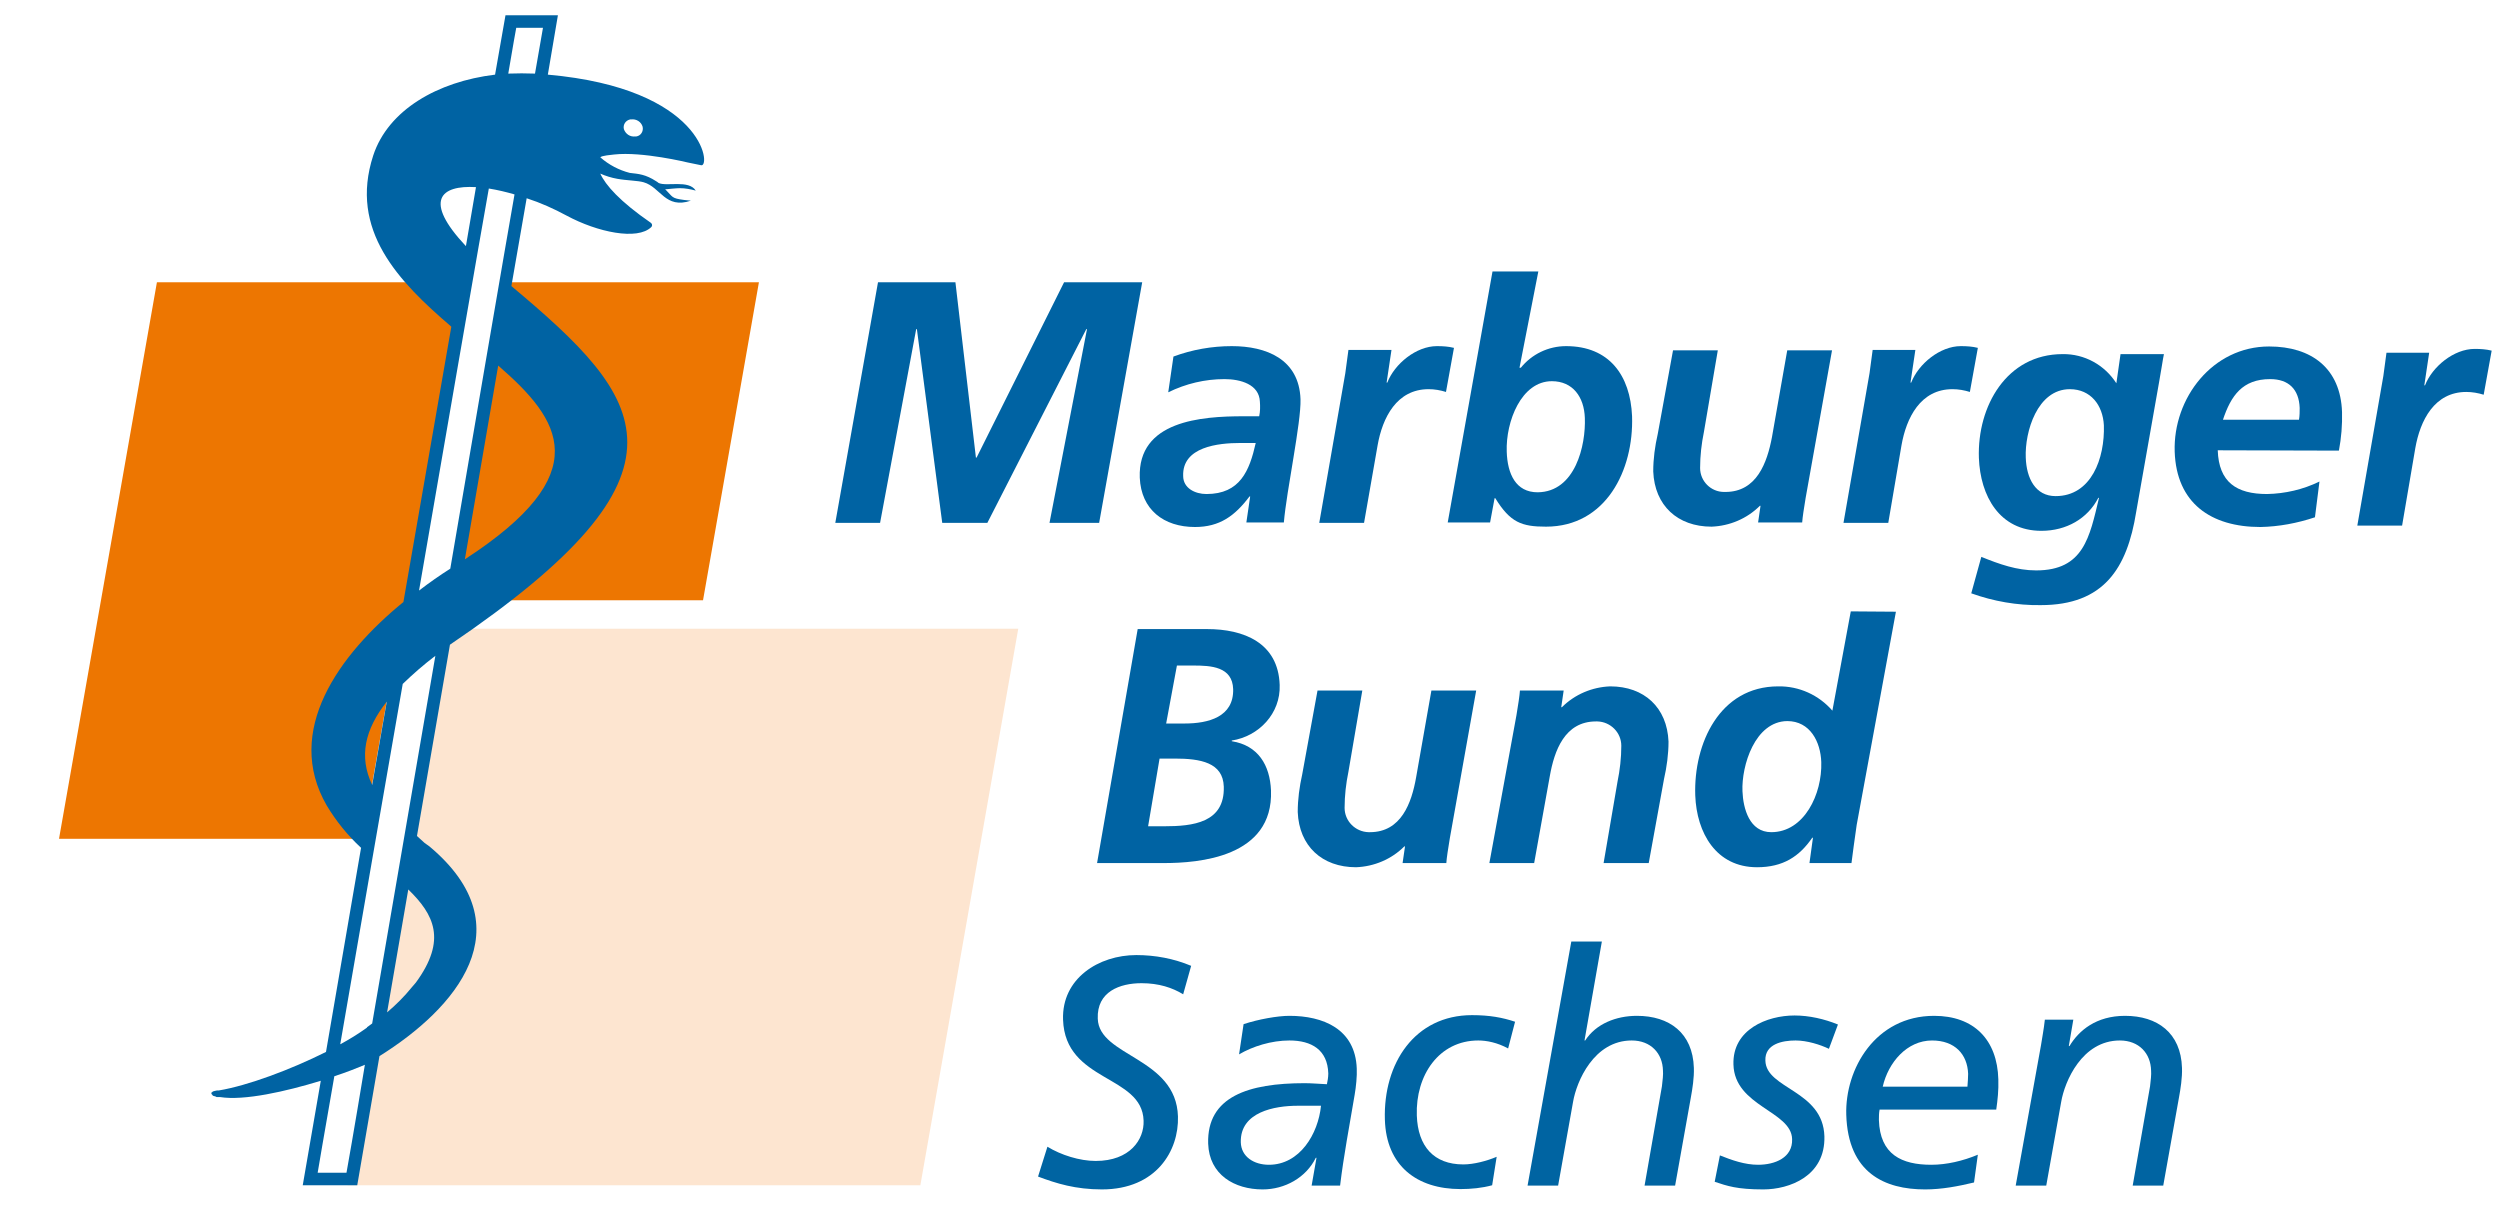 <?xml version="1.0" encoding="utf-8"?>
<!-- Generator: Adobe Illustrator 22.0.1, SVG Export Plug-In . SVG Version: 6.00 Build 0)  -->
<!DOCTYPE svg PUBLIC "-//W3C//DTD SVG 1.1//EN" "http://www.w3.org/Graphics/SVG/1.1/DTD/svg11.dtd">
<svg version="1.1" id="Sachsen" xmlns="http://www.w3.org/2000/svg" xmlns:xlink="http://www.w3.org/1999/xlink" x="0px" y="0px"
	 viewBox="0 0 720.1 349.4" style="enable-background:new 0 0 720.1 349.4;" xml:space="preserve">
<style type="text/css">
	.st0{fill:#ED7601;}
	.st1{fill:#FDE5D0;}
	.st2{fill:#0063A3;}
	.st3{enable-background:new    ;}
	.st4{fill:#0064A2;}
</style>
<g>
	<polygon class="st0" points="17,241.6 104.4,241.6 132.7,81.3 45.2,81.3 	"/>
	<polygon class="st1" points="100.1,341.4 265.1,341.4 293.3,181.1 128.3,181.1 	"/>
	<polygon class="st0" points="129,172.9 202.5,172.9 218.6,81.3 145.2,81.3 	"/>
	<polygon class="st2" points="302.3,150.6 313.1,94.8 312.9,94.8 284.4,150.6 271.4,150.6 264.1,94.8 263.9,94.8 253.5,150.6 
		240.6,150.6 252.9,81.3 275.2,81.3 281.1,131.8 281.3,131.8 306.5,81.3 329,81.3 316.6,150.6 	"/>
	<path class="st2" d="M347.5,142.3c9.7,0,12.4-6.7,14.2-14.7h-4.5c-6.3,0-16.7,1.1-16.4,9.5C340.8,140.6,344.2,142.3,347.5,142.3
		 M360.1,143h-0.2c-4.2,5.6-8.6,8.8-15.7,8.8c-9,0-15.5-5-15.9-14.2c-0.6-16.4,17.7-17.7,29.9-17.7h4.5c0.3-1.4,0.3-2.8,0.2-4.2
		c-0.2-5-5.6-6.5-10.2-6.5c-5.6,0-11.1,1.3-16.2,3.8l1.5-10.3c5.4-2,11.1-3,16.8-3c9.9,0,19.4,3.7,19.8,15.3
		c0.2,6.7-4,26.2-4.8,35.5H359L360.1,143z"/>
	<path class="st2" d="M387.5,107.5c0.3-2.1,0.6-4.3,0.9-6.7h12.4l-1.4,9.4h0.2c2.1-5.4,8.3-10.5,14.3-10.5c1.7,0,3.3,0.1,4.9,0.5
		l-2.3,12.7c-1.6-0.5-3.3-0.8-5-0.8c-9.2,0-13.3,8.2-14.7,16.2l-3.9,22.3H380L387.5,107.5z"/>
	<path class="st2" d="M456.5,120.4c-0.2-6.1-3.5-10.6-9.5-10.6c-8.8,0-13.3,11.6-13,20.3c0.2,6.4,2.6,11.7,8.9,11.7
		C453.8,141.7,456.8,128.2,456.5,120.4 M429.9,78.2h13.2l-5.4,27.6v0.2l0.2-0.2h-0.1l0.2,0.2c3.2-4,8-6.3,13.1-6.3
		c12.4,0,18.5,8.4,19,20.2c0.5,15.5-7.5,31.8-24.8,31.8c-7,0-10.3-1.2-14.6-8.2h-0.2l-1.3,7H417L429.9,78.2z"/>
	<path class="st2" d="M520.1,143.4c-0.5,3-0.9,5.6-1,7.1h-12.7l0.7-4.8h-0.2c-3.7,3.7-8.7,5.8-13.9,6c-9.8,0-16.4-6.1-16.8-15.9
		c0-3.7,0.5-7.3,1.3-10.8l4.4-24.1h12.9l-4,23.5c-0.7,3.4-1.1,6.9-1.1,10.4c0,3.8,3.1,6.9,6.9,6.9c0.1,0,0.2,0,0.4,0
		c9,0,12-8.4,13.4-15.8l4.4-25h12.9L520.1,143.4z"/>
	<path class="st2" d="M538.5,107.5c0.3-2.1,0.6-4.3,0.9-6.7h12.3l-1.4,9.4h0.2c2.1-5.4,8.3-10.5,14.3-10.5c1.7,0,3.3,0.1,4.9,0.5
		l-2.3,12.7c-1.6-0.5-3.3-0.8-5-0.8c-9.2,0-13.3,8.2-14.7,16.2l-3.8,22.3H531L538.5,107.5z"/>
	<path class="st2" d="M596.2,112.1c-9.4,0-13,12.3-12.7,19.7c0.2,6,2.8,11.1,8.6,11.1c10.3,0,14.2-10.9,13.9-20.4
		C605.7,116.7,602.2,112.1,596.2,112.1 M570.7,160.4c5.2,2.1,10.2,3.9,15.8,3.9c13.7,0,15.4-9.6,18.1-20.9h-0.2
		c-3.1,6-9.2,9.5-16.4,9.5c-12.1,0-17.6-10.1-18-21c-0.5-14.9,8-29.9,24.1-29.9c6.3-0.1,12.1,3.1,15.5,8.4l1.2-8.4h12.5
		c-0.3,1.3-0.8,4.9-1.4,8.1l-6.6,37.4c-2.6,16.2-9.3,26.8-27.5,26.8c-6.8,0.1-13.6-1.1-20-3.4L570.7,160.4z"/>
	<path class="st2" d="M662.2,120.9c0.2-1.1,0.2-2.3,0.2-3.4c-0.2-5.3-3.1-8.3-8.5-8.3c-8,0-11.3,4.8-13.6,11.7
		C640.3,120.9,662.2,120.9,662.2,120.9z M638.8,129.7c0.3,9.2,5.4,12.6,14.2,12.6c5.2-0.1,10.4-1.3,15.1-3.6l-1.3,10.3
		c-5.1,1.7-10.4,2.7-15.7,2.8c-14.3,0-24.2-6.9-24.7-21.7c-0.5-15.4,10.9-30.3,27.2-30.3c12.2,0,20.6,6.3,21,18.9
		c0.1,3.7-0.2,7.4-0.9,11.1L638.8,129.7z"/>
	<path class="st2" d="M686.5,108.3c0.3-2.1,0.6-4.3,0.9-6.7h12.3l-1.4,9.4h0.2c2.1-5.4,8.3-10.5,14.3-10.5c1.7,0,3.3,0.1,4.9,0.5
		l-2.3,12.7c-1.6-0.5-3.3-0.8-5-0.8c-9.2,0-13.3,8.2-14.7,16.2l-3.8,22.3H679L686.5,108.3z"/>
	<path class="st2" d="M335.9,208.4h5.3c6.9,0,14.2-1.9,14-9.9c-0.2-6.5-6.4-6.8-11.5-6.8H339L335.9,208.4z M330.7,238h4.6
		c8.3,0,17.5-1,17.2-11.4c-0.2-7-6.8-8.1-14.1-8.1H334L330.7,238z M327.7,181.2h20c10.5,0,20.5,3.9,20.9,16.1
		c0.3,8.2-6,14.8-13.8,16v0.2c7.6,1.2,11,6.9,11.3,14.2c0.7,19.3-20.9,20.9-30.9,20.9H316L327.7,181.2z"/>
	<path class="st2" d="M417.6,241.5c-0.5,3-0.9,5.6-1,7.1H404l0.7-4.8h-0.2c-3.7,3.7-8.7,5.8-13.9,6c-9.8,0-16.4-6.1-16.8-15.9
		c0-3.7,0.5-7.3,1.3-10.9l4.4-24.1h12.9l-4,23.4c-0.7,3.4-1.1,6.9-1.1,10.4c0,3.8,3.1,6.9,6.9,7c0.1,0,0.2,0,0.4,0
		c9,0,12-8.4,13.3-15.8l4.4-25h12.9L417.6,241.5z"/>
	<path class="st2" d="M436.8,206c0.5-3,0.9-5.6,1-7.1h12.6l-0.7,4.8h0.2c3.7-3.7,8.7-5.8,13.9-6c9.8,0,16.4,6.1,16.8,15.9
		c0,3.6-0.5,7.3-1.3,10.8l-4.4,24.2h-13l4-23.4c0.7-3.4,1.1-6.9,1.1-10.4c0-3.8-3.1-6.9-6.9-7c-0.1,0-0.2,0-0.4,0
		c-9,0-12,8.4-13.3,15.8l-4.5,25H429L436.8,206z"/>
	<path class="st2" d="M501.9,227.9c0.2,5,2,11.8,8.3,11.8c9.5,0,14.7-11,14.4-20.2c-0.2-5.8-3.2-11.8-9.8-11.8
		C505.5,207.8,501.6,220.5,501.9,227.9 M546.1,176.2l-11.3,61.4c-0.6,4.2-1.2,8.5-1.5,11h-12.1l1-7.3H522c-3.7,5.4-8.4,8.5-15.9,8.5
		c-11.8,0-17.4-9.9-17.8-20.7c-0.5-14.9,7-31.4,23.9-31.4c6-0.1,11.7,2.5,15.6,7l5.3-28.6L546.1,176.2z"/>
	<path class="st2" d="M157.8,21.5l2.9-17.1h-15.1l-3,17.1c-16.6,2-30.8,10.2-35.1,23.3c-7,21.5,7.2,36.2,22.5,49.3l-13.8,79.3
		c-18.6,15.2-34.5,37.1-22.1,58.6c2.7,4.5,6,8.6,9.9,12.2L93.9,303c-10.2,5.1-22.5,9.7-30.9,11.1h-0.5l-0.5,0.1l-0.4,0.1l-0.3,0.1
		l-0.2,0.2l-0.2,0.1v0.4l0.1,0.1l0.2,0.2l0.1,0.2l0.3,0.1l0.4,0.1l0.4,0.2l0.6,0h0.4c6.9,1.1,18.9-1.6,29-4.7l-5.2,30.1h15.7
		l6.4-37.2c21.8-13.6,42.3-37,14.4-60.4c-0.5-0.3-0.9-0.7-1.4-1l-2.2-2l9.5-55.1c73.8-50,56.5-70.8,17.7-103.3l4.4-25.3
		c4,1.3,7.8,3,11.5,5c8.9,4.8,20.4,7.2,24.4,3.3c0.3-0.3,0.3-0.8,0-1.1l-0.1-0.1c-9-6.2-13.1-10.9-14.6-14.2
		c1.6,0.7,3.2,1.2,4.9,1.5c2.7,0.5,5.9,0.5,7.6,1c4.9,1.4,6.2,7.8,13.6,5.3l-1.9-0.2c-3.8-0.5-3.2-0.8-5.5-3.1c0.1,0,0.3,0,0.4,0
		c0,0,2.8-0.3,3.8-0.3c1.6,0,3.1,0.3,4.6,0.7c-2-3.2-8.4-1.1-10.7-2.2c-0.1-0.1-0.5-0.4-0.7-0.5c-3.1-2-5-2.1-7.6-2.4
		c-3.1-0.8-6-2.3-8.5-4.5c0.5-0.5,3.2-0.7,4-0.8c8.1-0.9,21.2,2.3,21.2,2.3l3.9,0.8C204.8,48,202.7,25.5,157.8,21.5z M137.1,53.9
		l-2.9,17C121.8,57.7,126.9,53.3,137.1,53.9z M111.4,202.1l-4.2,24C103.3,217.9,105.1,210.1,111.4,202.1z M99.8,337.8h-8.3
		c0.1-0.8,1.9-11.1,4.8-27.8c3.4-1.1,6.4-2.3,8.8-3.3C102,325.5,99.9,337.3,99.8,337.8z M119.8,283l-1.2,1.4c-2.1,2.6-4.5,5-7.1,7.2
		l6.1-35.4C125,263.4,128.8,270.7,119.8,283z M107.2,294.8l-1.5,1.1v0.1c-2.5,1.8-5.1,3.4-7.7,4.8c2.3-13.3,16.1-93.1,18-103.8
		c3-2.9,6.1-5.6,9.4-8.1C122.8,203.9,108.9,284.8,107.2,294.8L107.2,294.8z M133.9,161.1l9.6-55.8
		C161.6,121,172.1,136.3,133.9,161.1L133.9,161.1z M129.7,163.8c-3,1.9-6,4-9,6.3c4.2-24.5,19.1-110.4,20.1-115.8
		c2.5,0.4,5,1,7.4,1.7C146.9,63.2,133.2,143.1,129.7,163.8L129.7,163.8z M154.1,21.2c-2.6-0.1-5.1-0.1-7.7,0
		c1.4-8.1,2.2-12.9,2.3-13.2h7.7C156.3,8.5,155.5,13.2,154.1,21.2z M183,39.3c-1.5,0.2-2.8-0.7-3.3-2.1c-0.3-1.3,0.5-2.5,1.8-2.8
		c0.1,0,0.2,0,0.3,0c1.5-0.2,2.9,0.7,3.3,2.1c0.3,1.3-0.5,2.6-1.8,2.8C183.2,39.3,183.1,39.3,183,39.3L183,39.3z"/>
	<g class="st3">
		<path class="st4" d="M340.8,286.4c-3.1-1.9-7-3.2-12-3.2c-6.2,0-12.9,2.4-12.6,10.2c0.3,11,22.6,11.1,23.1,28.2
			c0.3,9.8-6.2,21-21.9,21c-7.6,0-13.1-1.7-18.4-3.7l2.7-8.6c3.9,2.4,9.3,4.1,13.9,4.1c9.9,0,14-6.2,13.8-11.6
			c-0.4-13.3-22.6-11-23.2-29.1c-0.4-11.9,10.3-18.6,21.1-18.6c5.4,0,10.8,1,15.8,3.1L340.8,286.4z"/>
	</g>
	<g class="st3">
		<path class="st4" d="M358.2,295c4.2-1.4,9.8-2.4,13.2-2.4c9.6,0,19,3.7,19.4,15.2c0.1,2.2-0.2,5.2-0.6,7.5
			c-1.5,8.9-3.2,17.8-4.2,26.2h-8.2c0.4-2.3,0.9-5.2,1.4-8H379c-2.8,5.7-8.9,9.1-15.3,9.1c-8.1,0-15.4-4.2-15.7-13.2
			c-0.4-13.6,11.7-17.4,27.8-17.4c1.9,0,4.2,0.2,6.4,0.3c0.2-0.9,0.4-2,0.4-3.1c-0.2-6.8-4.8-9.5-11.2-9.5c-5.2,0-10.6,1.7-14.5,4
			L358.2,295z M380.5,318.5h-6.7c-6.7,0-16.6,1.8-16.4,10.5c0.1,4.2,3.8,6.5,8.1,6.5C374.4,335.5,379.7,326.6,380.5,318.5z"/>
	</g>
	<g class="st3">
		<path class="st4" d="M434.4,302c-3.1-1.7-6.2-2.3-8.6-2.3c-11.3,0-18.1,10-17.7,21.6c0.3,8.9,4.9,14.1,13.4,14.1
			c3,0,6.8-1,9.6-2.2l-1.3,8.2c-2.9,0.8-6.1,1.1-9.1,1.1c-12.6,0-21.4-6.7-21.8-20c-0.5-16.2,8.6-30.1,25.1-30.1
			c5.1,0,8.8,0.7,12.4,1.9L434.4,302z"/>
	</g>
	<g class="st3">
		<path class="st4" d="M452.6,271.2h8.8l-5,28.5h0.2c3.1-4.8,8.9-7.1,14.9-7.1c9.3,0,16.1,4.9,16.4,15c0.1,2.8-0.4,6-0.9,8.7
			l-4.5,25.2h-8.8l5-28.6c0.2-1.6,0.4-3.5,0.3-4.5c-0.1-5-3.5-8.7-9-8.7c-10.9,0-15.9,11.8-16.9,17.7l-4.3,24.1H440L452.6,271.2z"/>
	</g>
	<g class="st3">
		<path class="st4" d="M526.8,302.1c-2.5-1.2-6.3-2.4-9.6-2.4c-3.8,0-8.9,1-8.7,5.8c0.2,8.2,16.6,8.5,17,21.8
			c0.3,11.5-10.1,15.3-17.6,15.3c-7.6,0-10.4-1-14-2.2l1.5-7.6c3.5,1.4,7.2,2.7,11,2.7c4.8,0,10-2,9.8-7.4
			c-0.2-8.1-16.6-9.4-16.9-21.5c-0.3-10.1,9.7-14.1,17.6-14.1c4.2,0,8.6,1,12.5,2.6L526.8,302.1z"/>
	</g>
	<g class="st3">
		<path class="st4" d="M568.6,340.6c-4.6,1.1-9.3,2-14.1,2c-11.6,0-22.2-4.7-22.7-21.5c-0.4-13.2,8.4-28.5,25.3-28.5
			c11.5,0,18.2,6.9,18.5,18.3c0.1,3.2-0.2,5.9-0.6,8.7h-33.6c-0.2,1-0.2,2-0.2,3c0.3,10,6.6,12.9,15.1,12.9c4.4,0,9.1-1.1,13.4-2.9
			L568.6,340.6z M566.7,313c0.1-1.4,0.2-2.5,0.2-3.7c-0.2-5.6-3.8-9.6-10.4-9.6c-7.2,0-12.6,6.3-14.2,13.3H566.7z"/>
	</g>
	<g class="st3">
		<path class="st4" d="M587.9,301c0.3-2,0.8-4.5,1.1-7.3h8.2l-1.3,7.6h0.2c2.7-4.5,7.7-8.7,16-8.7c9.3,0,16.1,4.9,16.4,15
			c0.1,2.8-0.4,6-0.9,8.7l-4.5,25.2h-8.8l5-28.6c0.2-1.6,0.4-3.5,0.3-4.5c-0.1-5-3.5-8.7-9-8.7c-10.9,0-15.9,11.8-16.9,17.7
			l-4.3,24.1h-8.8L587.9,301z"/>
	</g>
</g>
</svg>
